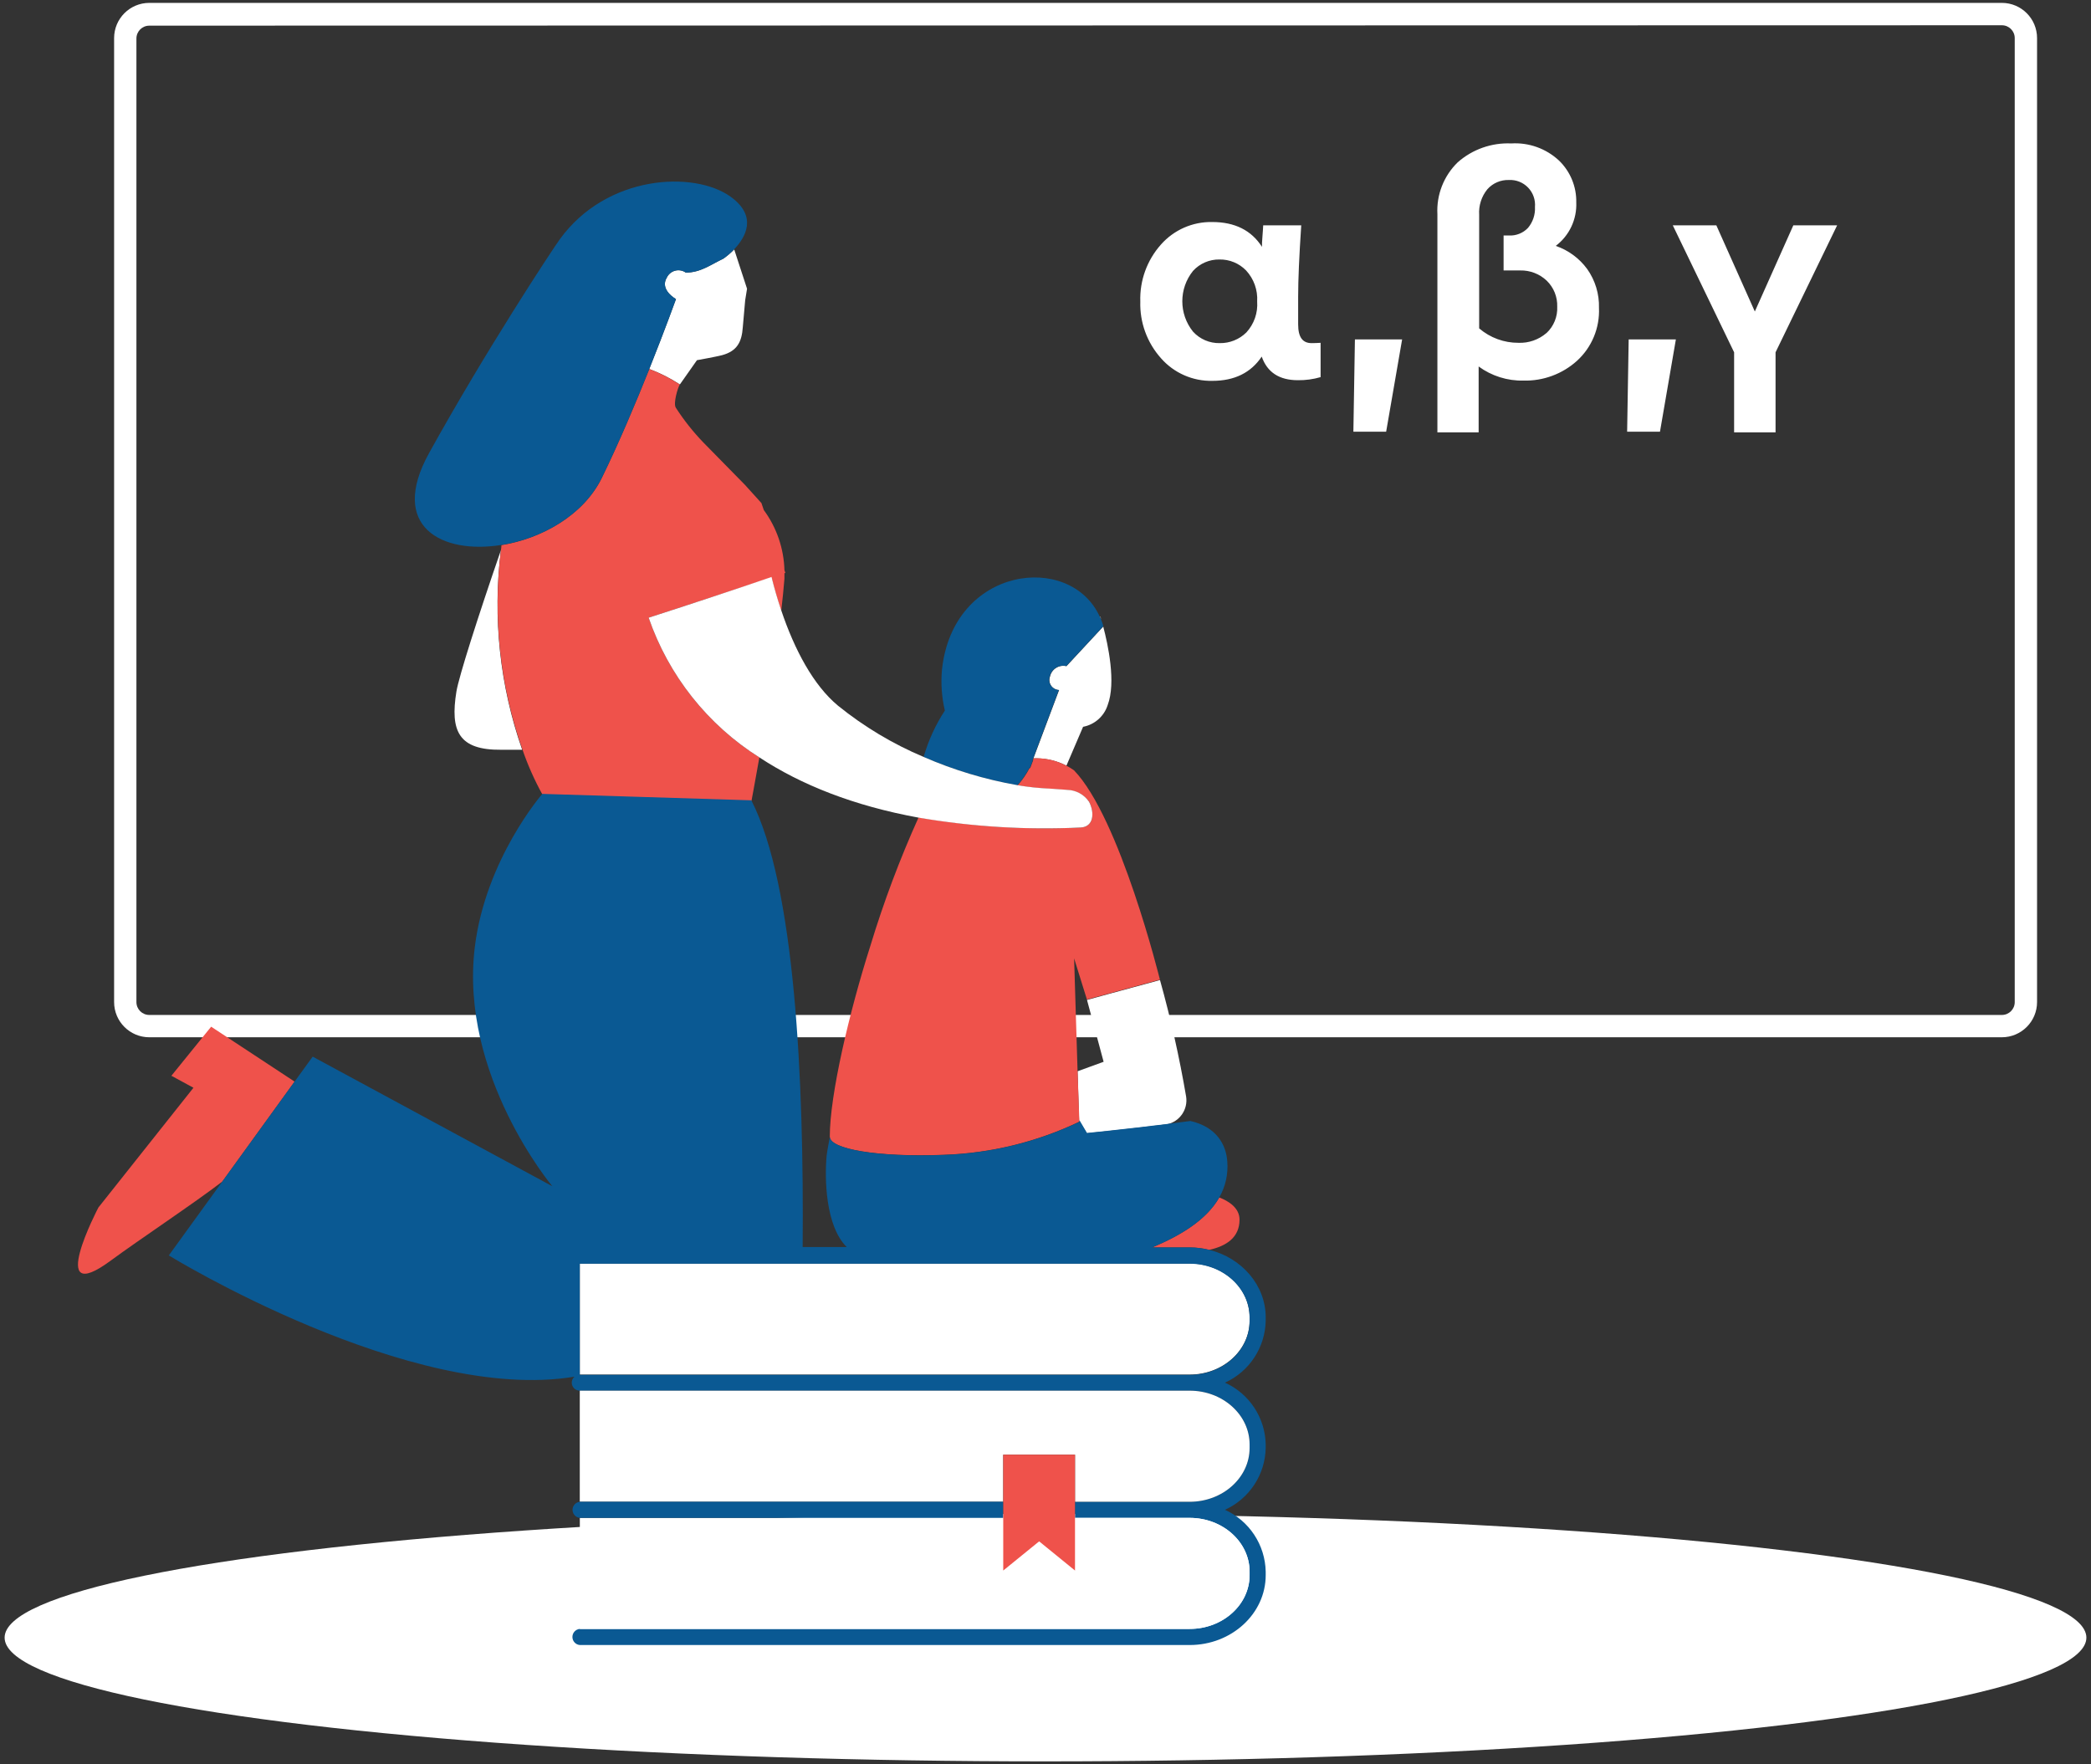 <svg xmlns="http://www.w3.org/2000/svg" width="275" height="232" viewBox="0 0 275 232">
    <rect x="0" y="0" width="275" height="232" fill="#333333" stroke="none"/>
    <g fill="none">
        <ellipse cx="137.5" cy="215.372" fill="#FFF" rx="136.893" ry="16.274"/>
        <path fill="#FFF" d="M263.283 136.416H19.63c-2.552-.005-4.618-2.072-4.623-4.623V5.01c0-2.554 2.068-4.627 4.623-4.631h243.653c2.554.004 4.623 2.077 4.623 4.631v126.782c-.005 2.551-2.072 4.618-4.623 4.623zM19.63 3.375c-.932 0-1.688.755-1.688 1.687v126.73c0 .933.756 1.688 1.688 1.688h243.653c.932 0 1.687-.755 1.687-1.687V5.01c0-.932-.755-1.687-1.687-1.687l-243.653.05z"/>
        <path fill="#FFF" d="M173.68 45.084v4.513c-.97.282-1.976.418-2.986.405-2.446 0-4.032-1.035-4.758-3.104-1.425 2.126-3.585 3.189-6.495 3.189-2.577.054-5.047-1.033-6.749-2.97-1.832-2.047-2.808-4.72-2.724-7.466-.09-2.754.882-5.436 2.716-7.492 1.705-1.93 4.173-3.013 6.749-2.96 2.963 0 5.142 1.088 6.537 3.264 0-.27 0-.717.06-1.35.058-.632.075-1.122.1-1.476h5.003c-.27 4.033-.405 7.151-.405 9.356v3.67c0 1.687.59 2.463 1.771 2.463.43 0 .776-.017 1.181-.042zm-9.76-1.367c1.013-1.102 1.526-2.573 1.417-4.066.092-1.5-.432-2.971-1.45-4.075-.919-.949-2.19-1.474-3.51-1.45-1.32-.02-2.584.527-3.475 1.5-1.878 2.333-1.878 5.658 0 7.99.897.986 2.176 1.536 3.509 1.51 1.312.023 2.577-.485 3.51-1.409zM182.301 56.777L177.991 56.777 178.193 44.637 184.402 44.637zM208.73 35.365c1.064 1.495 1.612 3.296 1.56 5.13.115 2.63-.941 5.175-2.884 6.951-1.925 1.738-4.443 2.671-7.036 2.607-2.119.048-4.194-.604-5.905-1.856v8.664h-5.424V28.177c-.137-2.557.838-5.048 2.674-6.833 1.938-1.709 4.464-2.598 7.044-2.48 2.317-.143 4.59.674 6.285 2.26 1.48 1.436 2.3 3.422 2.26 5.484.097 2.238-.912 4.38-2.699 5.729 1.652.565 3.091 1.621 4.125 3.028zm-5.34 8.437c.956-.893 1.471-2.161 1.41-3.468.043-1.286-.46-2.53-1.384-3.425-.942-.89-2.197-1.372-3.493-1.341h-2.176V30.97h.683c.95.056 1.877-.312 2.53-1.004.64-.766.966-1.746.912-2.742.082-.944-.25-1.877-.908-2.558-.658-.681-1.58-1.044-2.525-.994-1.072-.033-2.103.408-2.818 1.207-.777.946-1.166 2.152-1.088 3.374v14.933c1.437 1.232 3.27 1.906 5.163 1.898 1.35.054 2.67-.408 3.694-1.29v.008zM218.313 56.777L213.994 56.777 214.196 44.637 220.405 44.637zM233.514 46.333L233.514 56.861 228.064 56.861 228.064 46.333 220 29.637 225.728 29.637 230.789 40.967 235.85 29.637 241.612 29.637z"/>
        <path fill="#EF524B" d="M27.77 135.024l-5.23 6.454 2.902 1.577-12.502 15.751s-6.993 13.33 1.595 7.002c3.838-2.826 11.033-7.592 14.703-10.419l9.507-13.143-10.975-7.222z"/>
        <path fill="#FFF" d="M65.873 72.376c-3.07 8.9-5.525 16.628-5.845 18.56-.844 5.205.27 7.727 5.905 7.668h2.741c-2.946-8.41-3.904-17.387-2.8-26.228zM95.145 34.015c-1.687.793-3.003 1.84-4.952 1.84-.404-.285-.913-.378-1.392-.255-.48.124-.88.45-1.096.896-1.004 1.628 1.198 2.843 1.198 2.843s-1.418 3.948-3.51 9.187c1.411.53 2.76 1.211 4.024 2.033l2.244-3.189s2.59-.464 3.298-.658c1.94-.523 2.599-1.687 2.733-3.687l.313-3.543.244-1.51-1.687-5.163c-.435.444-.909.848-1.417 1.206z"/>
        <path fill="#EF524B" d="M99.869 99.608c-6.804-4.288-11.94-10.77-14.56-18.374 4.26-1.359 12.476-4.075 16.163-5.29.362 1.485.793 2.953 1.273 4.387.17-1.46.313-2.885.422-4.218v-.751h.127l-.127-.371c-.077-2.853-1.025-5.614-2.716-7.913l-.312-.92-2.177-2.404-5.44-5.543c-1.362-1.41-2.582-2.95-3.645-4.598-.346-.557.228-2.53.523-3.045-1.258-.821-2.601-1.503-4.007-2.034-1.754 4.387-3.981 9.685-6.259 14.342-2.42 4.927-7.971 7.973-13.185 8.816 0 .236-.05.464-.076.7-1.083 8.82-.116 17.77 2.826 26.153.705 2.056 1.588 4.046 2.64 5.948l27.492.843s.43-2.303 1.038-5.728z"/>
        <path fill="#0A5993" d="M79.134 62.86c2.278-4.65 4.505-9.947 6.26-14.342 2.091-5.24 3.509-9.188 3.509-9.188s-2.202-1.215-1.198-2.843c.216-.445.617-.772 1.096-.895.479-.124.988-.03 1.392.254 1.949 0 3.282-1.046 4.952-1.839.5-.36.965-.763 1.392-1.206 1.484-1.544 3.163-4.328-.447-6.927-4.775-3.442-16.281-2.944-22.473 5.602-1.004 1.392-9.734 14.629-17.191 28.118-5.349 9.677 1.687 13.338 9.523 12.073 5.214-.802 10.764-3.88 13.185-8.808z"/>
        <path fill="#FFF" d="M145.143 139.639l-3.425 1.248.202 6.471.996 1.687s4.816-.48 10.586-1.19c1.67-.367 2.761-1.973 2.489-3.66-.882-5.157-2.028-10.265-3.433-15.304-4.218 1.13-9.6 2.615-9.6 2.615l2.185 8.133z"/>
        <path fill="#EF524B" d="M151.528 164.054h4.935c.868.002 1.732.11 2.573.32 2.27-.506 3.982-1.637 3.982-3.973 0-1.519-1.375-2.422-2.666-2.92-1.67 2.945-5.078 5.012-8.824 6.573z"/>
        <path fill="#FFF" d="M144.72 81.099h-.05c.05.101.11.21.152.32-.059-.202-.101-.32-.101-.32zM138.099 88.961c-.15.399-.098.845.137 1.199.236.354.627.574 1.052.59l-3.374 8.985h.506c1.334.018 2.645.348 3.83.961l2.193-5.112c1.518-.287 2.758-1.381 3.231-2.851 1.13-2.97.042-7.973-.582-10.327l-4.834 5.206c-.465-.109-.954-.027-1.36.226-.405.253-.693.658-.8 1.123z"/>
        <path fill="#EF524B" d="M135.923 99.735l-.051.135c.005.042.005.084 0 .126l-.38 1.013h-.084c-.428.817-.955 1.58-1.569 2.269 1.395.24 2.804.393 4.218.456.843.042 1.594.118 2.37.168 1.13.042 2.172.618 2.81 1.553.75 1.467.598 3.323-1.14 3.374-7.124.334-14.263-.11-21.291-1.324-2.473 5.482-4.589 11.118-6.335 16.872-2.775 8.698-5.348 19.64-5.34 25.124 0 1.577 6.107 2.716 15.032 2.37 6.164-.212 12.218-1.694 17.783-4.353v-.22l-.228-6.41-.456-14.849 1.687 5.416s5.408-1.484 9.6-2.615c0 0-5.255-21.285-11.304-27.536-.329-.235-.676-.444-1.037-.624-1.185-.614-2.496-.943-3.83-.962l-.455.017z"/>
        <path fill="#0A5993" d="M133.797 103.27c.613-.69 1.14-1.452 1.569-2.27h.084l.38-1.012c.004-.042.004-.085 0-.127l.05-.135 3.375-8.984c-.425-.017-.817-.236-1.052-.59-.236-.355-.287-.8-.138-1.199.105-.47.393-.877.8-1.132.408-.256.9-.337 1.368-.226l4.834-5.205.042-.051c-.093-.32-.203-.624-.32-.92-.043-.11-.102-.219-.152-.32-3.89-8.538-19.31-6.648-20.752 6.977-.162 1.8-.034 3.614.38 5.374-1.23 1.882-2.17 3.938-2.793 6.1 3.946 1.724 8.084 2.973 12.325 3.72z"/>
        <path fill="#FFF" d="M156.463 180.774c4.345 0 7.879-3.172 7.879-7.07v-.463c0-3.906-3.534-7.078-7.879-7.078H76.25v14.611h80.214z"/>
        <path fill="#0A5993" d="M166.46 173.705v-.464c0-4.218-3.156-7.82-7.424-8.867-.841-.21-1.705-.318-2.573-.32h-4.935c3.746-1.561 7.154-3.628 8.824-6.572.826-1.44 1.194-3.096 1.054-4.75-.151-2.16-1.391-4.522-4.85-5.307l-3.012.389c-5.77.708-10.586 1.19-10.586 1.19l-.996-1.688v.22c-5.565 2.658-11.618 4.14-17.782 4.352-8.925.346-15.032-.793-15.032-2.37 0 0-.371 1.839-.43 2.463-.287 3.037-.144 9.28 2.64 12.022h-5.795c.185-21.985-.996-47.488-6.749-58.75l-27.491-.845s-7.449 8.563-8.874 20.121c-2.076 16.873 10.19 31.476 10.19 31.476l-31.516-17.041-2.378 3.282-9.507 13.143-7.036 9.72s31.777 19.538 53.356 15.944c-.23.196-.362.483-.363.784 0 .583.472 1.055 1.054 1.055h80.214c4.345 0 7.879 3.172 7.879 7.07v.472c0 3.898-3.534 7.07-7.879 7.07H141.38v2.117h15.083c4.345 0 7.879 3.172 7.879 7.07v.464c0 3.898-3.534 7.07-7.879 7.07H76.25c-.548.049-.968.508-.968 1.058s.42 1.01.968 1.06h80.214c5.509 0 9.996-4.118 9.996-9.188v-.464c-.071-3.516-2.155-6.679-5.356-8.133 3.2-1.45 5.283-4.61 5.356-8.124v-.472c-.07-3.515-2.154-6.675-5.356-8.125 3.201-1.454 5.285-4.616 5.356-8.132zm-90.21-7.509h80.213c4.345 0 7.879 3.172 7.879 7.078v.464c0 3.898-3.534 7.07-7.879 7.07H76.25v-14.612z"/>
        <path fill="#FFF" d="M131.941 197.504v-6.193h9.44v6.193h15.082c4.345 0 7.879-3.172 7.879-7.07v-.472c0-3.898-3.534-7.07-7.879-7.07H76.25v14.612h55.692zM164.342 207.155v-.464c0-3.898-3.534-7.07-7.879-7.07H141.38v6.926l-4.724-3.838-4.723 3.838v-6.926H76.258v14.604h80.214c4.336 0 7.87-3.172 7.87-7.07z"/>
        <path fill="#0A5993" d="M131.941 199.621v-2.117H76.266c-.548.049-.968.508-.968 1.058s.42 1.01.968 1.06h55.675z"/>
        <path fill="#EF524B" d="M131.941 191.311L131.941 197.504 131.941 199.621 131.941 206.547 136.665 202.709 141.38 206.547 141.38 199.621 141.38 197.504 141.38 191.311z"/>
        <path fill="#FFF" d="M85.309 81.234c2.62 7.604 7.756 14.086 14.56 18.374 5.5 3.62 12.442 6.37 20.937 7.922 7.029 1.205 14.168 1.641 21.291 1.3 1.738-.06 1.89-1.916 1.14-3.375-.647-.966-1.724-1.554-2.886-1.578-.776-.05-1.51-.127-2.37-.169-1.414-.062-2.823-.214-4.218-.455-4.229-.744-8.355-1.988-12.29-3.704-4.055-1.71-7.85-3.982-11.27-6.749-3.231-2.683-5.711-7.348-7.458-12.536-.48-1.435-.91-2.903-1.273-4.387-3.687 1.282-11.903 3.998-16.163 5.357z"/>
    </g>
</svg>
